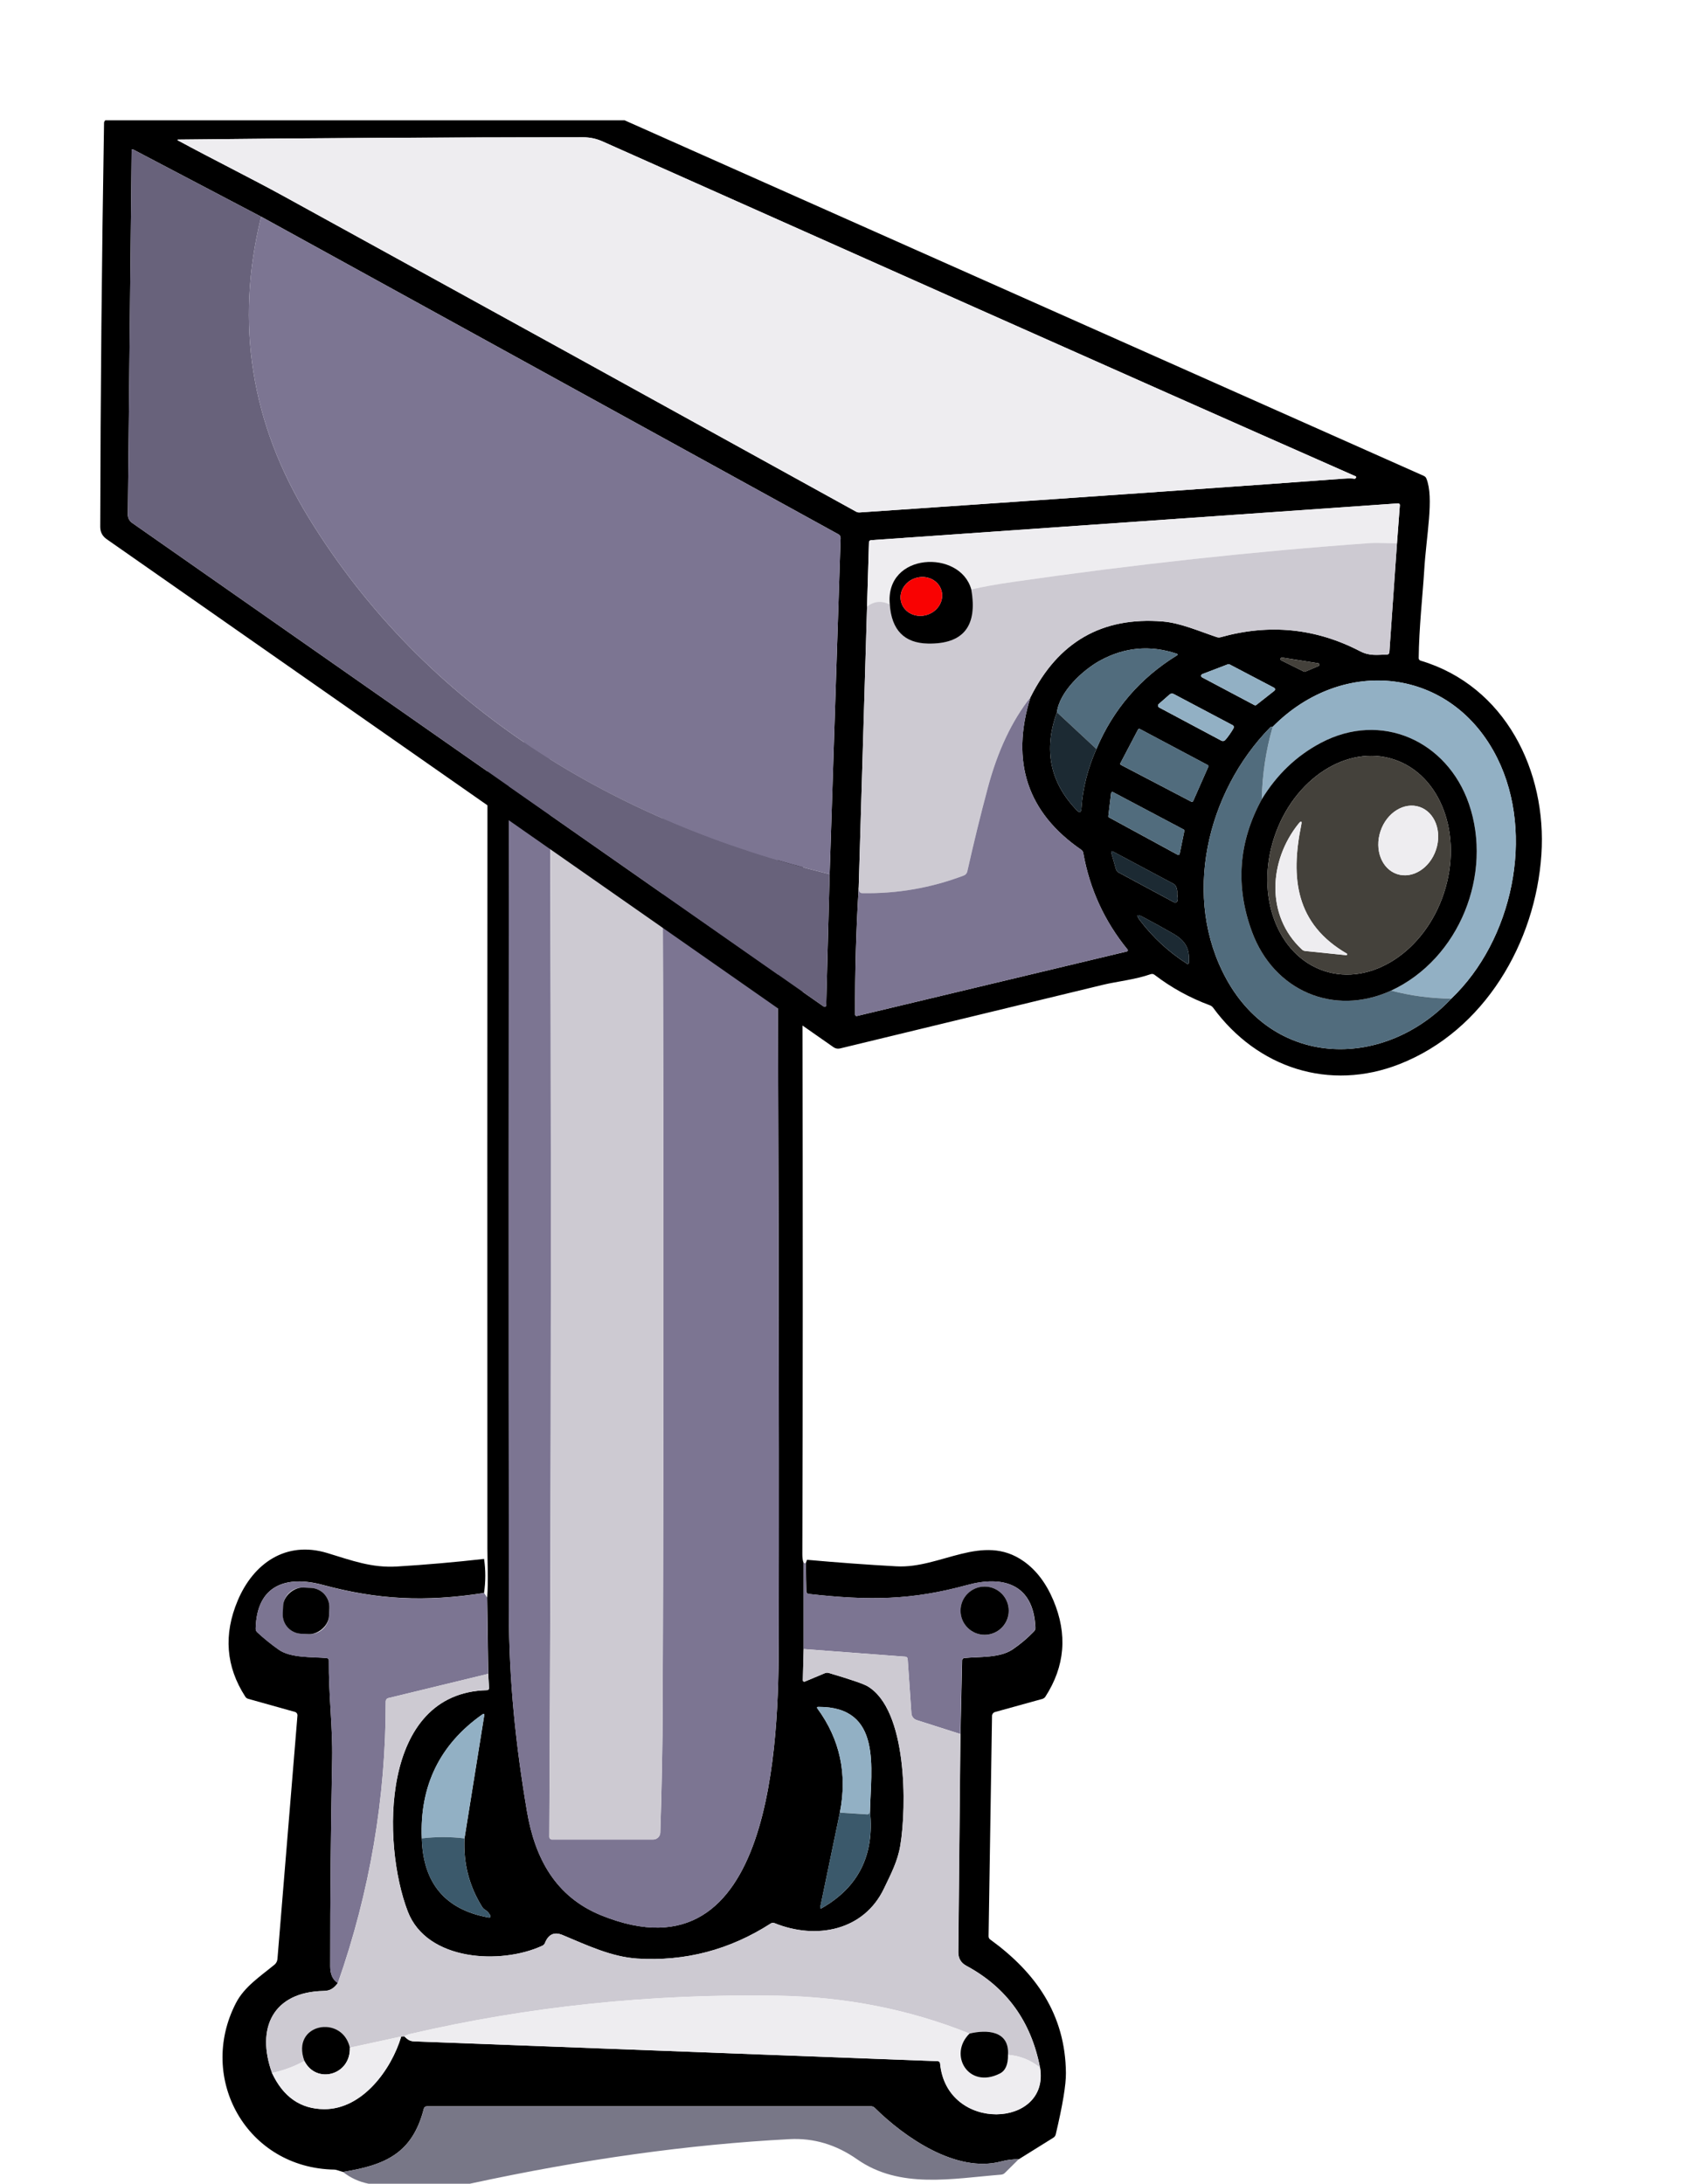 <?xml version="1.0" encoding="UTF-8"?> <svg xmlns="http://www.w3.org/2000/svg" id="Layer_1" data-name="Layer 1" viewBox="0 0 423 544.59"><defs><style> .cls-1 { fill: #787787; } .cls-2 { fill: #44413b; } .cls-3 { fill: #eeedf0; } .cls-4 { fill: #cdcad2; } .cls-5 { fill: #1c2a33; } .cls-6 { fill: #68627b; } .cls-7 { fill: #92b0c4; } .cls-8 { fill: #516c7d; } .cls-9 { fill: #3b596b; } .cls-10 { fill: #f90202; } .cls-11 { fill: #7c7592; } #head{ animation: wave 2.5s infinite ease-in-out; transform-origin: 40% 30%; } @keyframes wave { 0% { transform: rotateZ(5deg) ; } 50% { transform: rotateZ(-5deg) ; } 100% { transform: rotateZ(5deg); } } </style></defs><g id="leg"><path d="M121.05,185.1h5.9c-.09,72.23-.1,144.47-.03,216.7,.02,17.36,1.71,33.4,4.51,49.91,1.99,11.69,7.11,21.34,18.62,25.98,43.04,17.33,44.13-44.39,44.18-68.58,.11-59.74-.05-134.41-.47-224.01h7.24l.16,2.41c-.53,1.86-.79,3.47-.78,4.83,.15,18.89-.28,38.19-.24,56.62,.11,54.65,.1,100.88-.03,138.69,0,.89,.11,1.6,.33,2.15v21.46l-.2,7.77c0,.2,.15,.36,.35,.36,.05,0,.1,0,.15-.03l5-2.09c.31-.13,.66-.15,.99-.05,5.38,1.6,8.58,2.69,9.62,3.29,9.96,5.84,9.81,30.07,8.2,39.72-.65,3.96-2.34,7.13-4.07,10.74-5.01,10.53-16.92,12.85-27.31,8.63-.31-.13-.66-.1-.93,.09-10.22,6.57-21.32,9.49-33.28,8.75-6.45-.41-12.56-3.33-18.62-5.86-2.07-.87-3.54-.21-4.41,1.95-.12,.32-.37,.58-.69,.72-10.27,4.74-28.75,3.87-33.53-8.55-6.51-16.91-6.9-54.56,19.76-55.19,.28,0,.51-.24,.51-.51v-.02l-.2-3.53-.27-19.05c.31-4.11,.05-9.21,.05-12.2-.03-66.36-.02-132.72,.02-199.08,0-.31-.17-.59-.44-.74l-.35-.18,.29-1.07-.03-.03Zm88.42,266.94l-4.89,23.55c-.07,.36,.05,.45,.38,.27,9.14-5.21,13.15-13.24,12.03-24.09,.19-10.69,3.18-26.16-12.87-26.1-.36,0-.43,.14-.23,.43,5.62,7.68,7.48,16.32,5.58,25.94h0Zm-104.27,6.44c.33,11.17,5.85,17.74,16.57,19.7,.57,.1,.71-.1,.44-.61-.29-.54-.68-.97-1.18-1.27-.33-.19-.59-.45-.79-.77-3.23-5.19-4.7-10.88-4.39-17.05l4.91-30.59c.09-.49-.08-.6-.49-.31-10.59,7.48-15.61,17.79-15.07,30.91h0Z"></path><path class="cls-11" d="M126.95,185.1h10.19c.37,90.96,.33,181.96-.14,272.98,0,.37,.3,.67,.67,.67h25.22c.97,0,1.76-.77,1.79-1.74,.36-10.84,.57-21.53,.6-32.06,.29-79.5,.24-159-.13-238.5,0-.22,.14-.67,.43-1.34h28.17c.42,89.6,.58,164.27,.47,224.01-.05,24.19-1.14,85.91-44.18,68.58-11.5-4.64-16.63-14.29-18.62-25.98-2.8-16.52-4.49-32.55-4.51-49.91-.07-72.23-.06-144.47,.03-216.7h.01Z"></path><path class="cls-4" d="M137.15,185.1h28.44c-.29,.67-.43,1.12-.43,1.34,.37,79.5,.41,159,.13,238.5-.04,10.54-.24,21.23-.6,32.06-.03,.97-.82,1.74-1.79,1.74h-25.22c-.37,0-.67-.3-.67-.67,.47-91.02,.51-182.01,.14-272.98h0Z"></path><path d="M120.73,388.76c.41,2.8,.41,5.63-.01,8.5-14.83,2.3-26.53,1.67-40.24-2.02-8.96-2.4-16.48-.05-16.71,10.92,0,.34,.13,.67,.39,.9,1.68,1.55,3.46,2.99,5.34,4.32,3.03,2.15,8.32,1.77,11.99,2.11,.3,.02,.53,.28,.53,.59-.1,8.23,.98,16.83,.83,24.48-.34,17.27-.51,34.54-.49,51.82,0,1.96,.63,3.35,1.9,4.16-1.02,1.26-1.79,1.93-3.55,1.96-12.69,.26-16.88,9.34-12.87,20.43,2.8,6,7.14,9.02,13.03,9.05,9.52,.04,16.75-9.85,19.21-18.12l.76-.04c.79,.73,1.28,1.21,2.44,1.26,43.53,1.65,87.07,3.3,130.62,4.94,.3,.01,.55,.25,.58,.56,1.63,17.36,27.5,16.14,24.92,1.03-2.22-11.51-8.34-19.97-18.36-25.37-1.36-.73-2.03-1.86-2.02-3.4l.53-54.4,.41-18.36c0-.3,.24-.56,.55-.59,3.81-.38,8.77,.03,12.01-2.12,1.92-1.29,3.71-2.79,5.37-4.52,.24-.25,.37-.59,.35-.93-.45-11-8.14-13.07-17.07-10.62-13.64,3.73-24.17,3.93-39.5,2.2-.31-.04-.55-.3-.56-.61l-.14-7.05,.31-.85c7.43,.67,14.86,1.22,22.29,1.63,11.02,.62,21.52-8.48,31.75-1.26,3.12,2.2,5.59,5.44,7.4,9.74,3.57,8.45,2.9,16.46-2,24.04-.17,.26-.44,.45-.74,.54l-11.84,3.28c-.42,.12-.71,.51-.72,.94l-.86,54.98c0,.32,.14,.62,.4,.8,11.39,8.26,18.75,18.7,18.89,33.28,.03,2.95-.82,8.06-2.54,15.32-.08,.34-.28,.63-.58,.82l-8.63,5.38c-1.48-.02-2.94,.16-4.39,.55-11.22,2.99-24.15-6.05-31.58-13.4-.23-.23-.55-.35-.87-.35H106.46c-.35,0-.66,.24-.75,.58-2.87,11.22-9.68,14.09-20.19,15.79-1.15-.39-1.84-.58-2.07-.58-21.91-.35-34.34-22.75-24.59-41.57,2.1-4.06,6.05-6.61,9.6-9.54,.43-.35,.69-.86,.74-1.42l4.99-60.72c.03-.41-.23-.78-.62-.89l-11.64-3.26c-.32-.08-.59-.28-.76-.56-4.83-7.48-5.46-15.47-1.88-23.96,3.9-9.26,12.02-14.98,22.32-11.85,6.19,1.88,11.1,3.75,17.45,3.36,7.2-.44,14.42-1.07,21.66-1.89h.01Z"></path><path class="cls-11" d="M200.44,389.79l.49,.04,.14,7.05c0,.31,.25,.57,.56,.61,15.33,1.73,25.86,1.53,39.5-2.2,8.93-2.45,16.62-.38,17.07,10.62,0,.34-.11,.68-.35,.93-1.65,1.72-3.44,3.23-5.37,4.52-3.24,2.16-8.2,1.75-12.01,2.12-.31,.03-.54,.29-.55,.59l-.41,18.36-10.87-3.47c-.75-.24-1.27-.91-1.33-1.68l-.93-13.57c-.02-.3-.26-.54-.56-.56l-25.39-1.91v-21.46h0Zm51.16,11.9c0-3.32-2.69-6.01-6.01-6.01h0c-3.32,0-6.01,2.69-6.01,6.01h0c0,3.32,2.69,6.01,6.01,6.01s6.01-2.69,6.01-6.01Z"></path><path class="cls-11" d="M120.72,397.26l.76,1.12,.27,19.05-24.92,6.05c-.37,.09-.63,.43-.63,.82,.04,24.04-3.95,47.46-11.95,70.27-1.27-.82-1.9-2.2-1.9-4.16,0-17.28,.15-34.55,.49-51.82,.15-7.65-.92-16.25-.83-24.48,0-.31-.22-.57-.53-.59-3.67-.34-8.96,.03-11.99-2.11-1.88-1.33-3.66-2.77-5.34-4.32-.25-.23-.39-.56-.39-.9,.23-10.98,7.75-13.33,16.71-10.92,13.71,3.69,25.41,4.31,40.24,2.02v-.03Zm-38.56,3.75c.12-2.64-1.92-4.88-4.56-5l-1.97-.09c-2.64-.12-4.88,1.92-5,4.56l-.09,1.95c-.12,2.64,1.92,4.88,4.56,5l1.97,.09c2.64,.12,4.88-1.92,5-4.56l.09-1.95Z"></path><rect x="70.57" y="395.95" width="11.53" height="11.55" rx="4.79" ry="4.79" transform="translate(-328.44 459.75) rotate(-87.4)"></rect><circle cx="245.58" cy="401.68" r="6.01"></circle><path class="cls-4" d="M200.44,411.26l25.39,1.91c.3,.02,.54,.26,.56,.56l.93,13.57c.06,.78,.58,1.44,1.33,1.68l10.87,3.47-.53,54.4c0,1.54,.66,2.67,2.02,3.4,10.02,5.4,16.14,13.86,18.36,25.37-2.31-1.88-4.97-2.94-7.97-3.18,.4-6.03-5.25-6.34-9.59-5.3-14.96-6.02-30.91-9.16-47.85-9.44-31.6-.52-62.2,2.68-91.8,9.58-.48,.11-.92,.3-1.33,.56l-.76,.04-12.8,2.78c-1.87-8.37-14.8-6.08-11.34,3.31-2.55,1.4-5.24,2.4-8.09,2.99-4.01-11.1,.17-20.17,12.87-20.43,1.76-.03,2.53-.71,3.55-1.96,8.01-22.81,11.99-46.23,11.95-70.27,0-.39,.26-.72,.63-.82l24.92-6.05,.2,3.53c.02,.28-.2,.52-.48,.54h-.02c-26.66,.63-26.27,38.28-19.76,55.19,4.79,12.43,23.27,13.3,33.53,8.55,.32-.14,.56-.4,.69-.72,.87-2.17,2.34-2.82,4.41-1.95,6.06,2.53,12.17,5.45,18.62,5.86,11.96,.74,23.05-2.17,33.28-8.75,.28-.18,.63-.21,.93-.09,10.39,4.22,22.3,1.9,27.31-8.63,1.73-3.62,3.41-6.78,4.07-10.74,1.61-9.65,1.76-33.88-8.2-39.72-1.03-.6-4.24-1.7-9.62-3.29-.33-.1-.68-.08-.99,.05l-5,2.09c-.18,.08-.39,0-.47-.19-.02-.05-.03-.1-.03-.15l.2-7.77v.02Z"></path><path class="cls-7" d="M216.98,451.77l-.15,.36c-.08,.22-.3,.36-.54,.34l-6.83-.44c1.9-9.62,.04-18.26-5.58-25.94-.21-.29-.13-.43,.23-.43,16.04-.06,13.06,15.41,12.87,26.1h0Z"></path><path class="cls-7" d="M115.84,458.47c-3.55-.43-7.1-.43-10.65,0-.54-13.12,4.48-23.42,15.07-30.91,.41-.29,.58-.18,.49,.31l-4.91,30.59h0Z"></path><path class="cls-9" d="M216.98,451.77c1.12,10.85-2.89,18.88-12.03,24.09-.32,.18-.45,.09-.38-.27l4.89-23.55,6.83,.44c.24,.02,.46-.12,.54-.34l.15-.36h0Z"></path><path class="cls-9" d="M115.84,458.47c-.31,6.17,1.16,11.86,4.39,17.05,.2,.32,.47,.58,.79,.77,.5,.3,.89,.72,1.18,1.27,.27,.51,.13,.71-.44,.61-10.72-1.96-16.24-8.53-16.57-19.7,3.55-.43,7.1-.43,10.65,0h0Z"></path><path class="cls-3" d="M241.81,507.14c-5.34,5.24-.3,13.93,7.55,9.97,1.41-.71,2.09-2.26,2.04-4.67,3,.24,5.66,1.29,7.97,3.18,2.59,15.11-23.29,16.33-24.92-1.03-.03-.31-.28-.55-.58-.56-43.55-1.64-87.09-3.28-130.62-4.94-1.16-.04-1.64-.53-2.44-1.26,.41-.26,.85-.44,1.33-.56,29.6-6.9,60.21-10.1,91.8-9.58,16.94,.28,32.89,3.43,47.85,9.44h.02Z"></path><path d="M87.26,510.66c.21,6.9-8.38,9.18-11.34,3.31-3.46-9.39,9.48-11.68,11.34-3.31Z"></path><path d="M251.4,512.44c.05,2.4-.63,3.96-2.04,4.67-7.86,3.96-12.9-4.73-7.55-9.97,4.35-1.04,9.99-.73,9.59,5.3Z"></path><path class="cls-3" d="M100.06,507.88c-2.46,8.27-9.69,18.17-19.21,18.12-5.89-.03-10.23-3.04-13.03-9.05,2.85-.59,5.54-1.59,8.09-2.99,2.96,5.87,11.56,3.59,11.34-3.31l12.8-2.78h0Z"></path><path class="cls-1" d="M254.07,538.48l-3.44,3.41c-.25,.25-.58,.4-.93,.43-12.24,.98-25.28,3.64-35.92-3.82-5.23-3.67-10.85-5.35-16.87-5.03-25.02,1.31-51.6,5.01-79.74,11.12h-25.22c-2.38-.47-4.52-1.45-6.42-2.95,10.51-1.7,17.32-4.56,20.19-15.79,.09-.34,.4-.58,.75-.58h110.77c.32,0,.64,.13,.87,.35,7.44,7.35,20.36,16.4,31.58,13.4,1.45-.39,2.91-.57,4.39-.55h-.01Z"></path></g><g id="head"><path d="M26.27,30H155.77l199.34,88.68c.3,.13,.54,.37,.65,.67,1.95,4.83-.04,14.2-.56,23.09-.32,5.36-1.31,14.42-1.36,21.68,0,.3,.19,.56,.48,.64,21.15,6.31,31.51,27.6,30.12,48.35-1.46,21.96-14.19,43.93-35.38,52.26-17.44,6.85-35.43,1.02-46.5-14.07-.2-.27-.47-.47-.78-.59-5.01-1.85-9.63-4.39-13.86-7.63-.26-.2-.6-.25-.91-.14-3.88,1.36-8.67,1.87-11.81,2.63-21.88,5.29-43.78,10.59-65.7,15.9-.55,.13-1.13,.02-1.59-.3L26.61,134.46c-1.08-.75-1.61-1.78-1.61-3.09,.07-33.23,.38-66.79,.95-100.67,0-.33,.11-.47,.32-.7ZM338.12,118.79c-62.7-27.66-125.26-55.65-187.86-83.53-1.53-.68-3.13-1.02-4.8-1.02-33.64,0-67.29,.18-100.94,.57-.34,0-.36,.09-.07,.25,8.74,4.73,18.23,9.43,26.35,13.89,47.59,26.15,95.15,52.36,142.7,78.64,.29,.16,.61,.23,.94,.2,61.37-4.19,101.56-6.99,120.59-8.42,1.35-.1,2.28-.09,2.81,.03,.04,.01,.09,0,.12-.03l.23-.22c.09-.09,.09-.22,0-.31-.02-.02-.05-.04-.07-.05Zm-131.2,99.21l2.74-83.85c0-.36-.18-.7-.5-.88L65.46,54.21l-32.3-16.96c-.11-.06-.25,0-.31,.11-.01,.03-.02,.06-.02,.09l-.95,90.88c-.01,.82,.39,1.59,1.06,2.06l172.33,120.51c.51,.36,.78,.23,.8-.4l.85-32.5h0Zm9.33-66.75l-2.08,70c-.65,10.53-.95,21.12-.9,31.77,0,.2,.16,.36,.35,.36,.03,0,.06,0,.09,0l67.35-16.1c.16-.04,.26-.2,.22-.36-.01-.04-.03-.08-.06-.12-5.76-7.06-9.44-15.1-11.05-24.11-.05-.31-.23-.59-.49-.76-13.44-9.25-17.67-21.92-12.68-38.02,6.91-13.84,17.91-20.15,33.01-18.92,4.4,.36,9.1,2.44,13.47,3.9,.31,.1,.63,.11,.94,.03,12.16-3.41,23.75-2.25,34.78,3.48,2.39,1.24,4.24,.91,6.79,.83,.28,0,.51-.24,.53-.52l1.9-27.2,.72-9.52c.02-.23-.16-.43-.39-.45h-.06l-131.46,9.18c-.28,.02-.5,.25-.5,.52l-.48,16.02Zm47.36,26.38c-3.39,9.32-1.75,17.46,4.93,24.42,.71,.74,1.1,.6,1.17-.42,.33-4.99,1.58-9.94,3.75-14.84,4.2-9.9,10.89-17.68,20.07-23.34,.29-.18,.27-.32-.05-.43-6.59-2.2-12.95-1.64-19.07,1.69-4.3,2.34-10.18,7.76-10.8,12.92h0Zm65.24-11.52c.19-.08,.28-.29,.2-.48-.05-.12-.16-.21-.29-.23l-8.97-1.41c-.2-.04-.39,.1-.43,.3-.03,.17,.06,.33,.21,.4l5.66,2.81c.1,.05,.21,.05,.31,0l3.31-1.4h0Zm-11,6.15c.19-.15,.23-.43,.08-.62-.04-.05-.09-.09-.15-.12l-11.14-5.84c-.11-.06-.25-.07-.37-.02l-6.42,2.46c-.23,.09-.34,.34-.26,.57,.04,.1,.11,.18,.21,.23l13.07,6.93c.16,.08,.34,.06,.48-.05l4.5-3.54h0Zm-.43,9h-.29c-.13,0-.25,.05-.33,.14-15.89,16.21-22.1,42.56-10.87,62.86,12.35,22.34,39.63,22.28,56.03,4.79,15.25-14.51,20.96-40.89,11.49-59.96-11.29-22.74-38.45-25.63-56.03-7.83h0Zm-11.92,3.37c.63-.58,1.82-2.37,2.17-3.04,.14-.27,.04-.59-.22-.73l-14.73-7.79c-.32-.17-.72-.12-1,.12l-2.73,2.39c-.22,.19-.24,.52-.05,.73,.04,.05,.09,.09,.14,.12l15.59,8.31c.27,.14,.6,.1,.83-.11Zm-21.21-2.84c-.16-.08-.35-.02-.44,.13l-4.41,8.4c-.08,.16-.02,.36,.14,.44l17.56,9.18c.16,.08,.36,.02,.44-.15h0l3.79-8.58c.07-.16,0-.34-.15-.42l-16.94-9h0Zm11.1,25.44c.03-.14-.04-.29-.17-.36l-17.62-9.33c-.16-.08-.36-.02-.44,.14-.02,.04-.03,.08-.04,.12l-.69,5.72c-.02,.13,.05,.27,.17,.33l17.14,9.33c.16,.09,.36,.03,.45-.14,.02-.03,.03-.06,.03-.09l1.17-5.72Zm-1.78,15.59c.06-.57-.03-1.13-.27-1.69-.14-.32-.39-.58-.69-.74l-14.91-7.95c-.49-.27-.67-.13-.52,.41l1.11,3.9c.1,.36,.34,.66,.67,.84l13.81,7.43c.29,.16,.64,.05,.8-.23,.03-.05,.05-.1,.06-.16,.07-.35,.07-.71,0-1.08-.05-.25-.07-.49-.05-.73h-.01Zm-1.08,9.98c-2.63-1.51-5.11-2.87-7.44-4.1-1.57-.83-1.82-.54-.74,.88,3.26,4.27,7.16,7.86,11.71,10.77,.14,.09,.33,.05,.41-.09,.03-.04,.04-.09,.05-.14,.24-3.55-.79-5.49-3.99-7.32Z"></path><path class="cls-3" d="M150.26,35.26c62.6,27.88,125.16,55.87,187.86,83.53,.11,.05,.17,.18,.12,.29-.01,.03-.03,.05-.05,.07l-.23,.22s-.08,.04-.12,.03c-.53-.12-1.46-.13-2.81-.03-19.03,1.43-59.22,4.23-120.59,8.42-.33,.03-.65-.04-.94-.2-47.55-26.28-95.11-52.49-142.7-78.64-8.12-4.46-17.61-9.16-26.35-13.89-.29-.16-.27-.24,.07-.25,33.65-.39,67.3-.58,100.94-.57,1.67,0,3.27,.34,4.8,1.02Z"></path><path class="cls-6" d="M65.46,54.21l-.27,.04c-.07,0-.13,.06-.14,.13-6.4,26.25-2.5,51.14,11.89,74.65,29.23,47.75,76.62,76.03,129.98,88.97l-.85,32.5c-.02,.63-.29,.76-.8,.4L32.94,130.39c-.67-.47-1.07-1.24-1.06-2.06l.95-90.88c0-.13,.11-.23,.24-.22,.03,0,.06,0,.09,.02l32.3,16.96Z"></path><path class="cls-11" d="M65.46,54.21l143.7,79.06c.32,.18,.51,.52,.5,.88l-2.74,83.85c-53.36-12.94-100.75-41.22-129.98-88.97-14.39-23.51-18.29-48.4-11.89-74.65,0-.07,.07-.13,.14-.13l.27-.04Z"></path><path class="cls-3" d="M348.42,135.5c-3.63-.1-5.87-.12-6.72-.06-29,2.07-58.66,5.3-88.98,9.67-4.15,.6-7.64,1.23-10.47,1.89-2.75-10.03-21.57-9.31-20.33,3.75-1.99-1.01-3.88-.85-5.67,.5l.48-16.02c0-.27,.22-.5,.5-.52l131.46-9.18c.23-.02,.43,.16,.45,.39v.06l-.72,9.52Z"></path><path class="cls-4" d="M348.42,135.5l-1.9,27.2c-.02,.28-.25,.51-.53,.52-2.55,.08-4.4,.41-6.79-.83-11.03-5.73-22.62-6.89-34.78-3.48-.31,.08-.63,.07-.94-.03-4.37-1.46-9.07-3.54-13.47-3.9-15.1-1.23-26.1,5.08-33.01,18.92-4.64,5.87-8.18,13.38-10.63,22.53-1.87,6.99-3.57,13.96-5.12,20.89-.1,.47-.43,.85-.88,1.02-8.19,3.11-16.65,4.57-25.4,4.4-.32,0-.6-.21-.7-.51-.13-.38-.16-.71-.1-.98l2.08-70c1.79-1.35,3.68-1.51,5.67-.5,.45,6.39,3.63,9.64,9.54,9.75,8.81,.15,12.4-4.35,10.79-13.5,2.83-.66,6.32-1.29,10.47-1.89,30.32-4.37,59.98-7.6,88.98-9.67,.85-.06,3.09-.04,6.72,.06h0Z"></path><path d="M242.25,147c1.61,9.15-1.98,13.65-10.79,13.5-5.91-.11-9.09-3.36-9.54-9.75-1.24-13.06,17.58-13.78,20.33-3.75h0Zm-7.48,.13c-.81-2.52-3.7-3.85-6.45-2.96s-4.32,3.65-3.5,6.18h0c.81,2.52,3.7,3.85,6.45,2.96s4.32-3.65,3.5-6.18h0Z"></path><ellipse class="cls-10" cx="229.79" cy="148.74" rx="5.23" ry="4.8" transform="translate(-34.59 77.83) rotate(-17.9)"></ellipse><path class="cls-8" d="M273.46,186.79l-9.85-9.16c.62-5.16,6.5-10.58,10.8-12.92,6.12-3.33,12.48-3.89,19.07-1.69,.32,.11,.34,.25,.05,.43-9.18,5.66-15.87,13.44-20.07,23.34h0Z"></path><path class="cls-2" d="M328.85,166.11l-3.31,1.4c-.1,.04-.21,.04-.31,0l-5.66-2.81c-.19-.09-.27-.31-.18-.49,.07-.15,.23-.24,.4-.21l8.97,1.41c.2,.03,.35,.21,.32,.42-.02,.13-.1,.24-.23,.29h0Z"></path><path class="cls-7" d="M317.85,172.25l-4.5,3.54c-.14,.11-.32,.13-.48,.05l-13.07-6.93c-.21-.11-.3-.38-.18-.59,.05-.09,.13-.17,.23-.21l6.42-2.46c.12-.05,.26-.04,.37,.02l11.14,5.84c.22,.11,.3,.38,.19,.59-.03,.06-.07,.11-.12,.15h0Z"></path><path class="cls-7" d="M361.96,249.04c-5.09-.05-10.09-.71-15-2,17.1-7.96,25.42-29.13,19.4-46.58-5.41-15.67-21.84-23.2-36.94-15.19-6.06,3.21-10.97,7.9-14.72,14.06,.12-6.16,1.03-12.19,2.72-18.08,17.58-17.8,44.74-14.91,56.03,7.83,9.47,19.07,3.76,45.45-11.49,59.96h0Z"></path><path class="cls-7" d="M307.67,181.58c-.35,.67-1.54,2.46-2.17,3.04-.23,.21-.56,.25-.83,.11l-15.59-8.31c-.25-.14-.34-.45-.21-.71,.03-.05,.07-.1,.12-.14l2.73-2.39c.28-.24,.68-.29,1-.12l14.73,7.79c.26,.14,.36,.46,.22,.73h0Z"></path><path class="cls-11" d="M257,173.9c-4.99,16.1-.76,28.77,12.68,38.02,.26,.17,.44,.45,.49,.76,1.61,9.01,5.29,17.05,11.05,24.11,.1,.13,.08,.32-.04,.42-.03,.03-.07,.05-.12,.06l-67.35,16.1c-.19,.05-.38-.07-.43-.26,0-.03,0-.06,0-.09-.05-10.65,.25-21.24,.9-31.77-.06,.27-.03,.6,.1,.98,.1,.3,.38,.5,.7,.51,8.75,.17,17.21-1.29,25.4-4.4,.45-.17,.78-.55,.88-1.02,1.55-6.93,3.25-13.9,5.12-20.89,2.45-9.15,5.99-16.66,10.63-22.53Z"></path><path class="cls-5" d="M263.61,177.63l9.85,9.16c-2.17,4.9-3.42,9.85-3.75,14.84-.07,1.02-.46,1.16-1.17,.42-6.68-6.96-8.32-15.1-4.93-24.42h0Z"></path><path class="cls-8" d="M317.42,181.25c-1.69,5.89-2.6,11.92-2.72,18.08-5.83,10.68-6.64,21.71-2.42,33.1,5.43,14.64,20.36,21.15,34.68,14.61,4.91,1.29,9.91,1.95,15,2-16.4,17.49-43.68,17.55-56.03-4.79-11.23-20.3-5.02-46.65,10.87-62.86,.08-.09,.2-.14,.33-.14h.29Z"></path><path class="cls-8" d="M284.29,181.78l16.94,9c.15,.08,.22,.26,.15,.42l-3.79,8.57c-.07,.17-.27,.24-.44,.17h-.01l-17.56-9.19c-.16-.08-.22-.28-.14-.44l4.41-8.4c.09-.15,.28-.21,.44-.13h0Z"></path><path d="M346.96,247.04c-14.32,6.54-29.25,.03-34.68-14.61-4.22-11.39-3.41-22.42,2.42-33.1,3.75-6.16,8.66-10.85,14.72-14.06,15.1-8.01,31.53-.48,36.94,15.19,6.02,17.45-2.3,38.62-19.4,46.58h0Zm-16.71-4.91c11.68,3.86,25.06-4.81,29.87-19.37s-.75-29.5-12.43-33.36-25.06,4.81-29.87,19.37c-4.82,14.56,.75,29.5,12.43,33.36Z"></path><path class="cls-2" d="M330.25,242.13c-11.68-3.86-17.25-18.8-12.43-33.36s18.19-23.23,29.87-19.37,17.25,18.8,12.43,33.36-18.19,23.23-29.87,19.37Zm18.18-24.15c3.82,1.28,8.18-1.43,9.72-6.06h0c1.55-4.62-.3-9.41-4.12-10.69h0c-3.82-1.28-8.18,1.43-9.72,6.06h0c-1.55,4.62,.3,9.41,4.12,10.69Zm-24.57-12.54c-7.41,9.23-8.24,22.92,.86,31.36,.22,.21,.51,.34,.82,.37l10.17,1.04c.1,0,.19,0,.19,0h0l.08-.25s0-.1-.05-.12c-12.78-7.41-14.1-18.82-11.39-32.07,.21-1.05-.01-1.16-.68-.32h0Z"></path><path class="cls-8" d="M295.39,207.22l-1.17,5.72c-.03,.18-.21,.3-.39,.26-.03,0-.07-.02-.09-.03l-17.14-9.33c-.12-.06-.19-.2-.17-.33l.69-5.72c.02-.18,.18-.31,.36-.3,.04,0,.08,.02,.12,.04l17.62,9.33c.13,.07,.2,.22,.17,.36h0Z"></path><ellipse class="cls-3" cx="351.23" cy="209.6" rx="8.83" ry="7.3" transform="translate(41.02 476.17) rotate(-71.5)"></ellipse><path class="cls-3" d="M323.86,205.43c.67-.84,.89-.73,.68,.32-2.71,13.25-1.39,24.66,11.39,32.07,.04,.02,.06,.07,.05,.12l-.08,.25s-.07,.02-.18,0h-.01l-10.17-1.04c-.31-.03-.6-.16-.82-.37-9.1-8.44-8.27-22.13-.86-31.36h0Z"></path><path class="cls-5" d="M293.66,223.54c.08,.37,.08,.73,0,1.08-.07,.32-.39,.52-.7,.45-.05,0-.11-.03-.16-.06l-13.81-7.43c-.33-.18-.57-.48-.67-.84l-1.11-3.9c-.15-.54,.03-.68,.52-.41l14.91,7.95c.3,.16,.55,.42,.69,.74,.24,.56,.33,1.12,.27,1.69-.02,.24,0,.48,.05,.73h.01Z"></path><path class="cls-5" d="M292.53,232.79c3.2,1.83,4.23,3.77,3.99,7.32-.01,.17-.16,.29-.32,.28-.05,0-.1-.02-.14-.05-4.55-2.91-8.45-6.5-11.71-10.77-1.08-1.42-.83-1.71,.74-.88,2.33,1.23,4.81,2.59,7.44,4.1h0Z"></path></g></svg> 